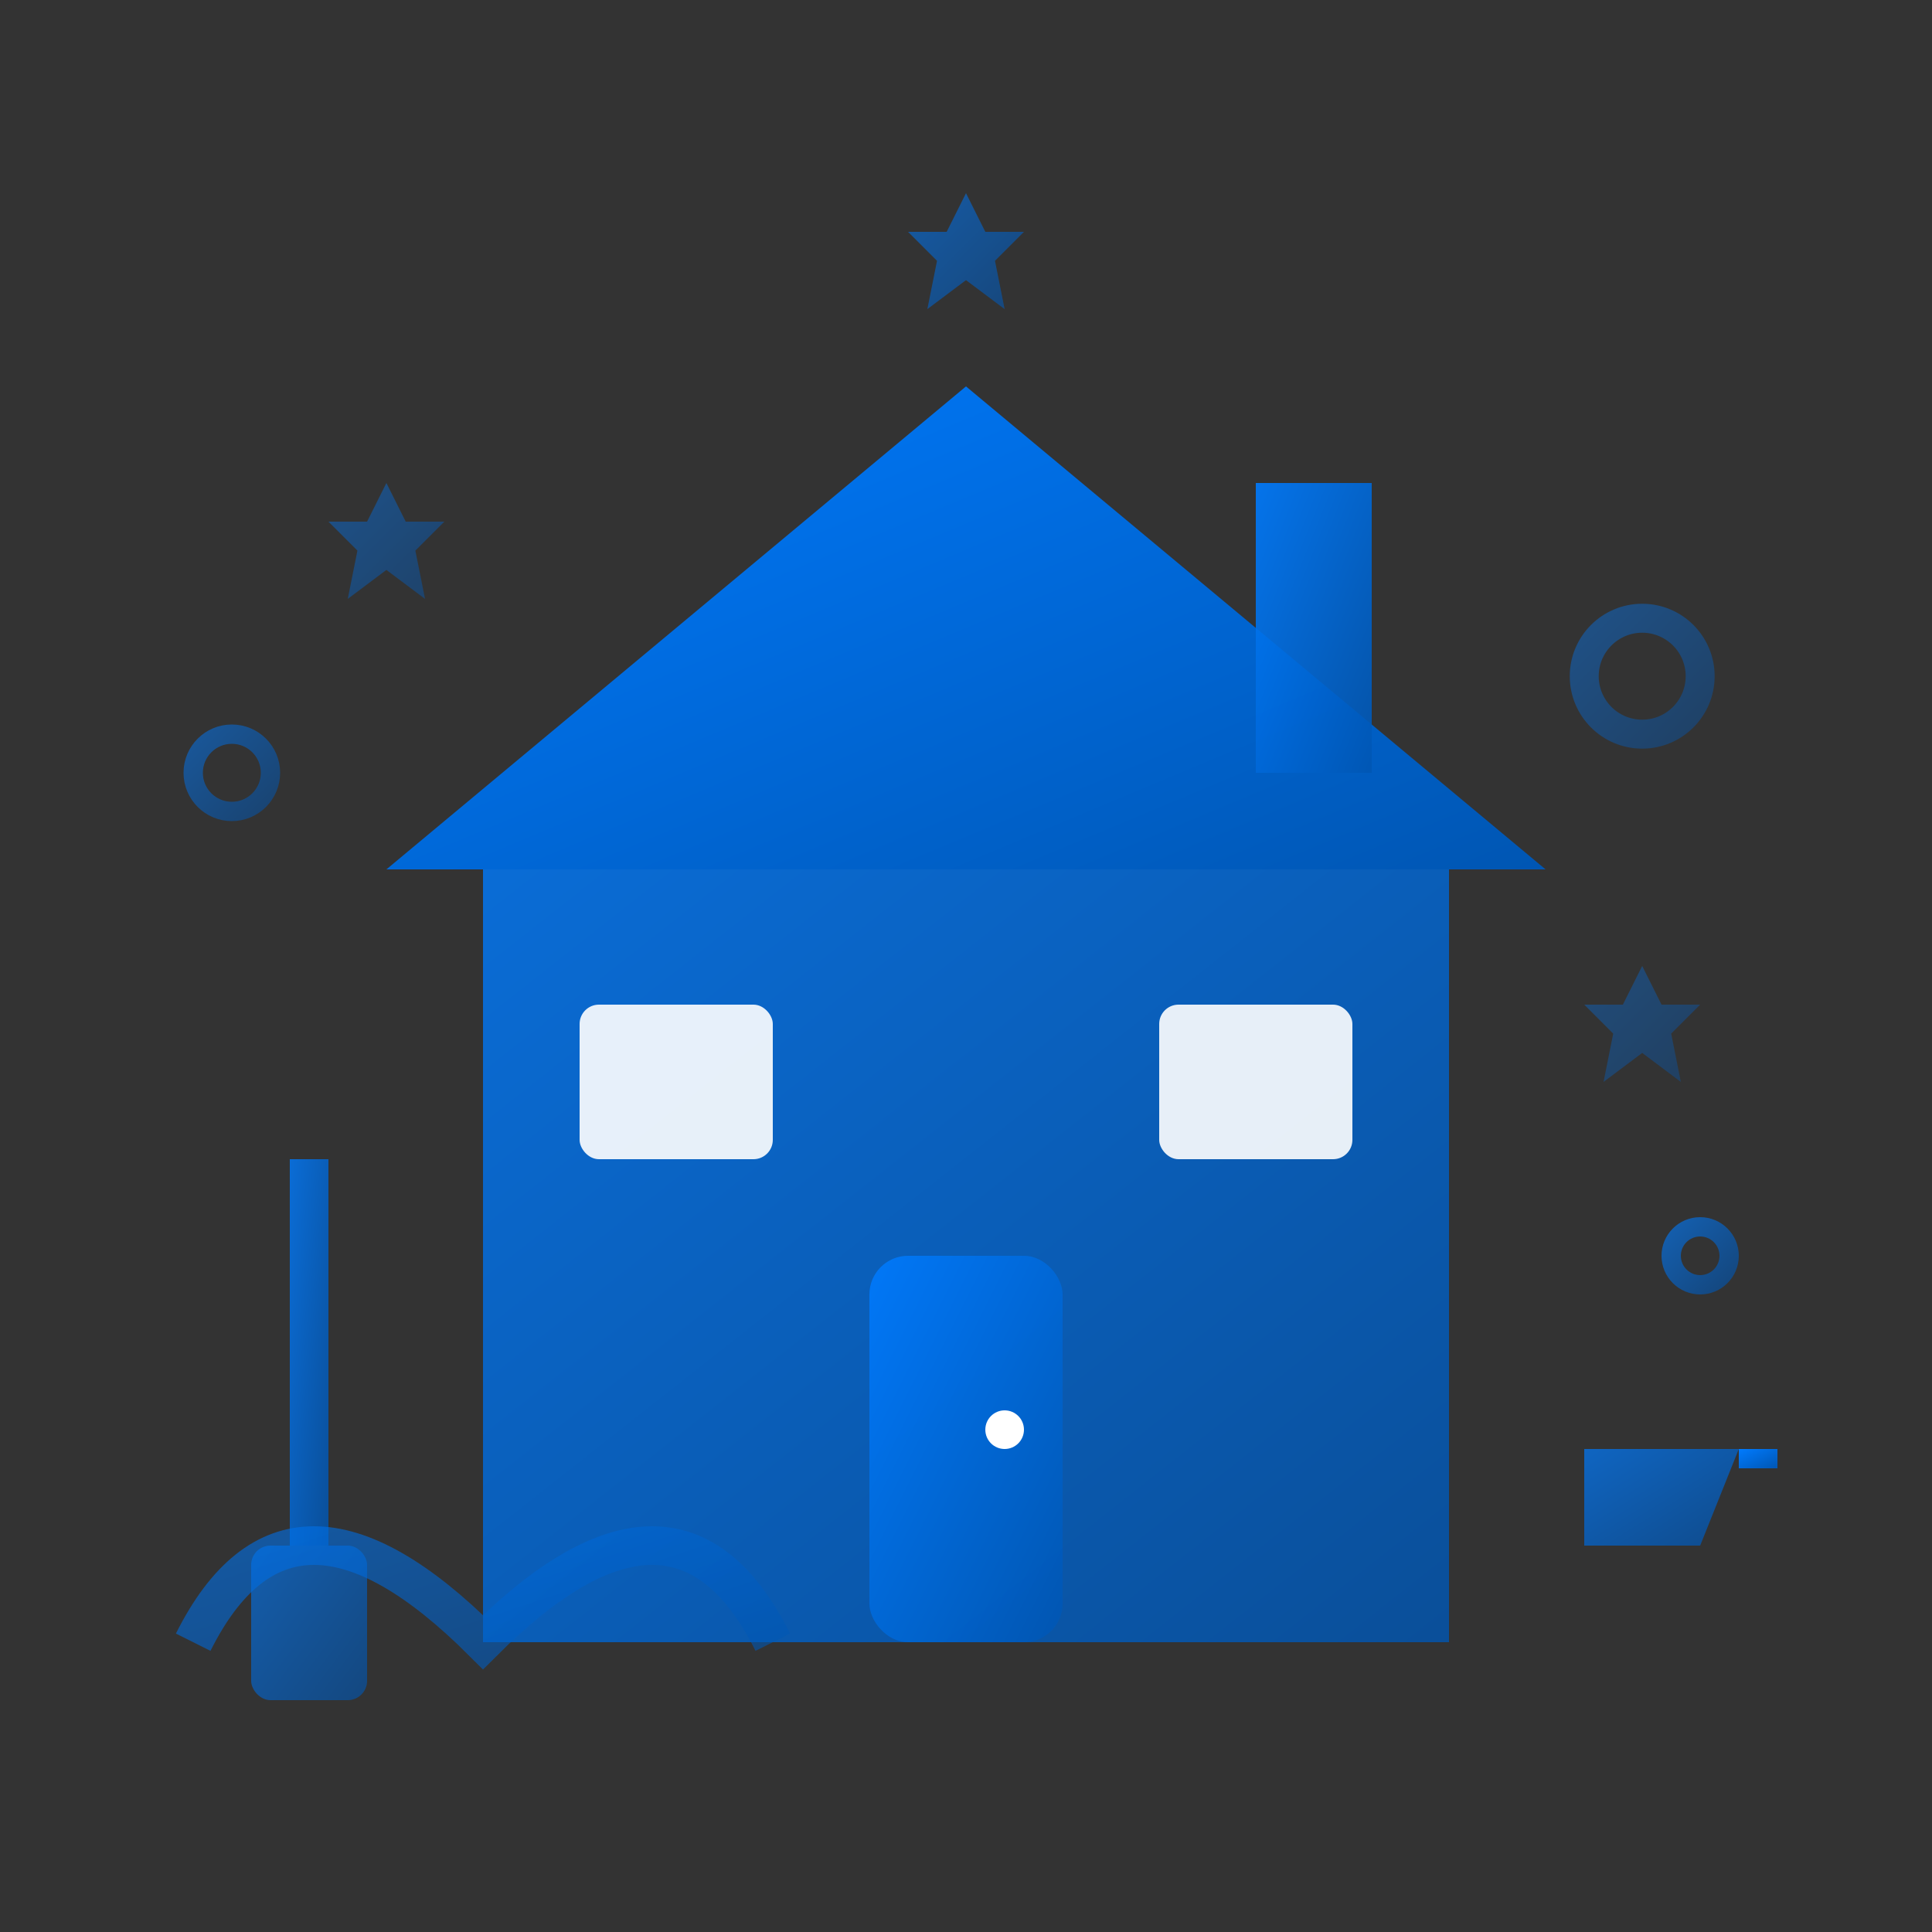 <svg xmlns="http://www.w3.org/2000/svg" viewBox="0 0 100 100" width="100" height="100">
  <rect x="0" y="0" width="100" height="100" fill="#333333" stroke="none"/>
  <defs>
    <linearGradient id="houseGradient" x1="0%" y1="0%" x2="100%" y2="100%">
      <stop offset="0%" style="stop-color:#007bff"/>
      <stop offset="100%" style="stop-color:#0056b3"/>
    </linearGradient>
  </defs>
  
  <!-- House base -->
  <rect x="25" y="45" width="50" height="40" fill="url(#houseGradient)" opacity="0.8"/>
  
  <!-- Roof -->
  <path d="M20 45 L50 20 L80 45 Z" fill="url(#houseGradient)"/>
  
  <!-- Chimney -->
  <rect x="65" y="25" width="6" height="15" fill="url(#houseGradient)" opacity="0.9"/>
  
  <!-- Door -->
  <rect x="45" y="65" width="10" height="20" fill="url(#houseGradient)" opacity="0.9" rx="2"/>
  <circle cx="52" cy="74" r="1" fill="white"/>
  
  <!-- Windows -->
  <rect x="30" y="52" width="10" height="8" fill="white" opacity="0.9" rx="1"/>
  <rect x="60" y="52" width="10" height="8" fill="white" opacity="0.9" rx="1"/>
  
  <!-- Window frames -->
  <line x1="35" y1="52" x2="35" y2="60" stroke="url(#houseGradient)" stroke-width="1"/>
  <line x1="30" y1="56" x2="40" y2="56" stroke="url(#houseGradient)" stroke-width="1"/>
  <line x1="65" y1="52" x2="65" y2="60" stroke="url(#houseGradient)" stroke-width="1"/>
  <line x1="60" y1="56" x2="70" y2="56" stroke="url(#houseGradient)" stroke-width="1"/>
  
  <!-- Cleaning elements around house -->
  <!-- Broom -->
  <g transform="translate(15, 60)">
    <rect x="0" y="0" width="2" height="20" fill="url(#houseGradient)" opacity="0.8"/>
    <rect x="-2" y="20" width="6" height="8" fill="url(#houseGradient)" opacity="0.6" rx="1"/>
  </g>
  
  <!-- Dust pan -->
  <g transform="translate(82, 75)">
    <path d="M0 0 L8 0 L6 5 L0 5 Z" fill="url(#houseGradient)" opacity="0.7"/>
    <rect x="8" y="0" width="2" height="1" fill="url(#houseGradient)"/>
  </g>
  
  <!-- Garden hose -->
  <g opacity="0.6">
    <path d="M10 85 Q15 75 25 85 Q35 75 40 85" stroke="url(#houseGradient)" stroke-width="2" fill="none"/>
  </g>
  
  <!-- Cleaning bubbles -->
  <circle cx="12" cy="40" r="2" fill="none" stroke="url(#houseGradient)" stroke-width="1" opacity="0.5"/>
  <circle cx="85" cy="35" r="3" fill="none" stroke="url(#houseGradient)" stroke-width="1.5" opacity="0.4"/>
  <circle cx="88" cy="65" r="1.5" fill="none" stroke="url(#houseGradient)" stroke-width="1" opacity="0.6"/>
  
  <!-- Sparkle effects -->
  <g opacity="0.7">
    <path d="M20 25 L21 27 L23 27 L21.5 28.5 L22 31 L20 29.5 L18 31 L18.5 28.5 L17 27 L19 27 Z" fill="url(#houseGradient)" opacity="0.6"/>
    <path d="M85 50 L86 52 L88 52 L86.5 53.5 L87 56 L85 54.5 L83 56 L83.5 53.5 L82 52 L84 52 Z" fill="url(#houseGradient)" opacity="0.5"/>
    <path d="M50 10 L51 12 L53 12 L51.5 13.5 L52 16 L50 14.5 L48 16 L48.5 13.5 L47 12 L49 12 Z" fill="url(#houseGradient)" opacity="0.8"/>
  </g>
</svg>
